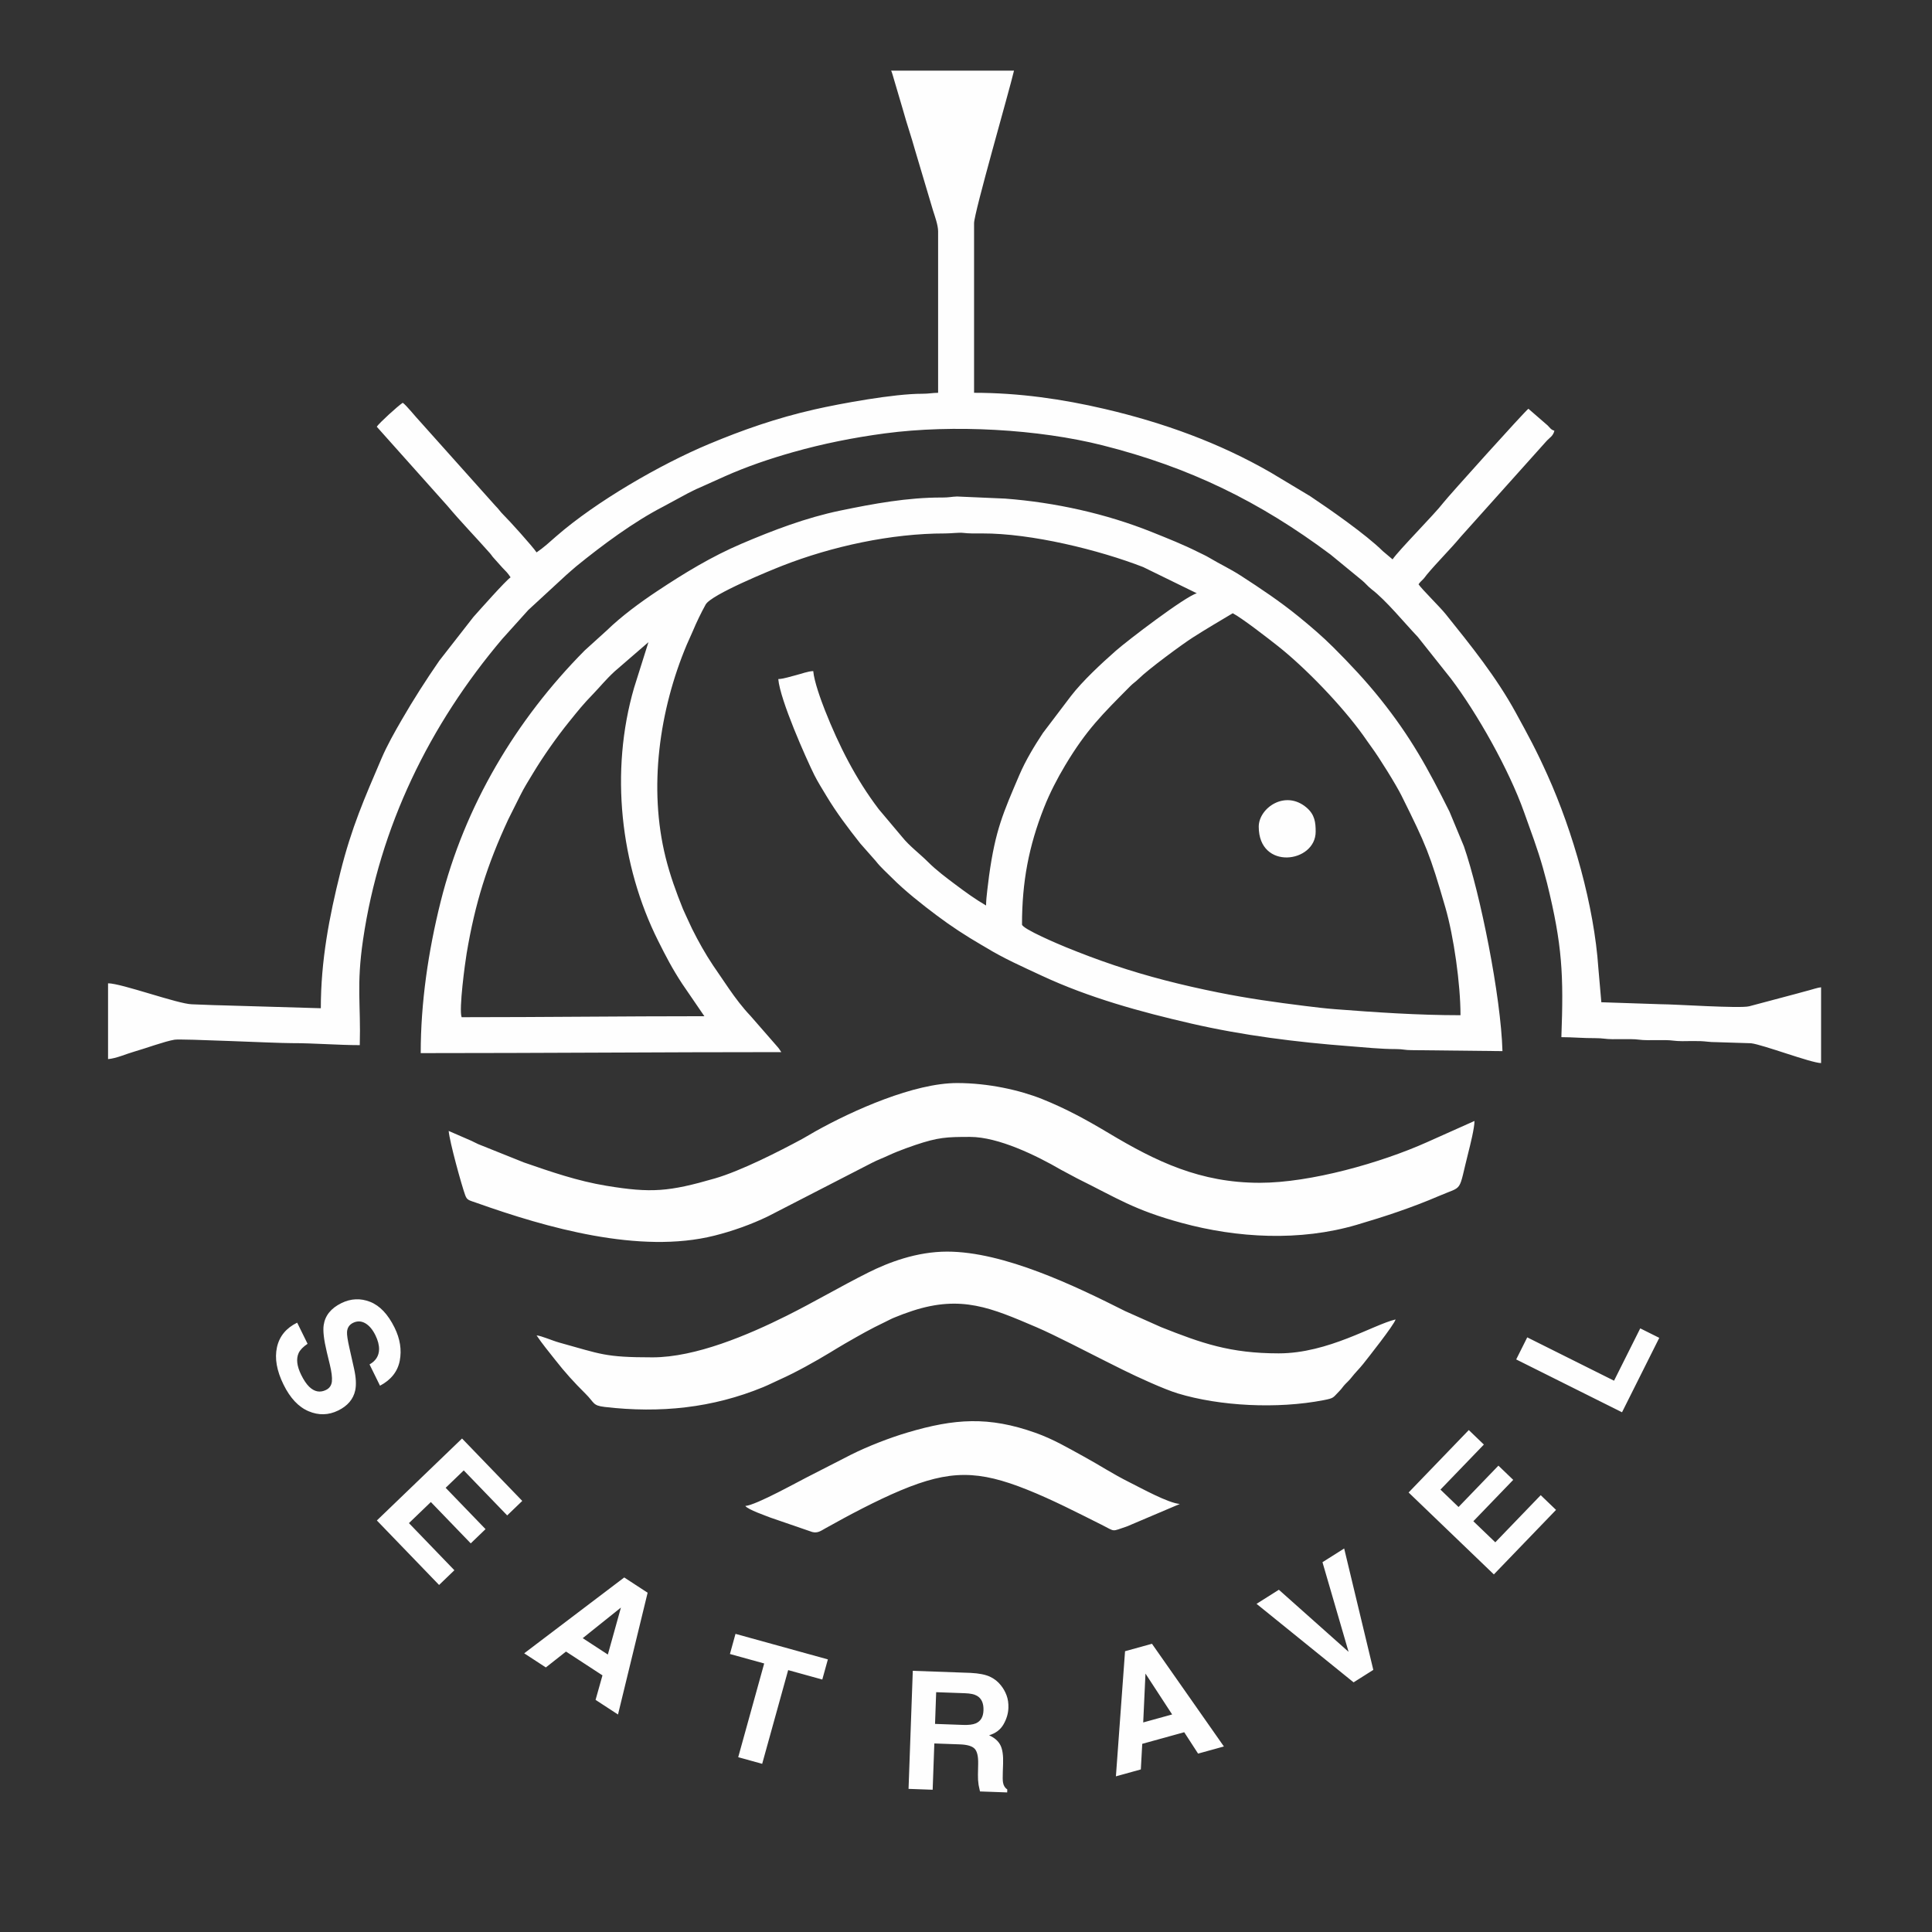 <?xml version="1.0" encoding="UTF-8"?> <!-- Creator: CorelDRAW 2021.5 --> <svg xmlns="http://www.w3.org/2000/svg" xmlns:xlink="http://www.w3.org/1999/xlink" xmlns:xodm="http://www.corel.com/coreldraw/odm/2003" xml:space="preserve" width="70mm" height="70mm" style="shape-rendering:geometricPrecision; text-rendering:geometricPrecision; image-rendering:optimizeQuality; fill-rule:evenodd; clip-rule:evenodd" viewBox="0 0 7000 7000"><rect x="0" y="0" width="7000" height="7000" fill="#333333" stroke="none"/> <defs> <style type="text/css"> <![CDATA[ .fil0 {fill:#FEFEFE} ]]> </style> </defs> <g id="Слой_x0020_1">  <path class="fil0" d="M3702.93 3349.46c0,-154.6 24.71,-283.89 79.54,-422.88 21.2,-53.75 48.47,-106.29 77.21,-154.24 77.55,-129.25 133.91,-183.71 234.98,-285.75 11.48,-11.67 19.58,-15.95 30.79,-27.06 34.85,-34.6 158.27,-125.56 197.03,-150.2 47.41,-30.26 95.7,-58.68 144.02,-87.45 34.45,18.18 128.97,91.64 163.33,118.79 100.67,79.6 231.66,215.56 309.24,323.65 11.02,15.3 19.15,27.83 29.95,42.39 27.43,37.05 88.97,135.83 109.14,176.51 89.28,179.75 102.22,209.91 158.8,405.2 30.44,104.92 54.71,277.75 54.71,389.9 -155.57,0 -309.71,-10.68 -455.72,-21.94 -33.89,-2.64 -71.81,-7.14 -107.84,-11.64 -108.09,-13.5 -206.12,-27.15 -313.19,-48.63 -133.69,-26.81 -258.47,-58.56 -378.04,-98.93 -63.03,-21.29 -115.91,-41.34 -174.28,-65.08 -20.7,-8.41 -159.67,-66.66 -159.67,-82.64zm-2588.55 1519.41c-16.36,11.08 -27.22,22.25 -32.4,33.61 -9.44,20.85 -6.39,47.08 9.15,78.67 9.31,18.96 18.93,33.36 28.93,43.13 19.05,18.5 39.41,22.44 61.16,11.76 12.76,-6.23 19.83,-16.63 21.32,-31.15 1.37,-14.49 -1.24,-34.88 -7.63,-61.2l-10.9 -45.15c-10.61,-44.47 -14.36,-76.87 -11.26,-97.38 5.03,-34.57 26.44,-61.2 64.21,-79.73 34.38,-16.85 69.26,-18.37 104.36,-4.53 35.04,13.87 64.55,45.12 88.35,93.53 19.93,40.6 26.16,80.38 18.75,119.45 -7.51,39.13 -31.32,69.48 -71.6,90.83l-37.92 -77.14c22.5,-12.7 34.04,-30.91 34.51,-54.44 0.34,-15.61 -4.16,-32.77 -13.28,-51.36 -10.15,-20.63 -22.44,-35.16 -36.84,-43.47 -14.43,-8.16 -29.11,-8.69 -44.13,-1.34 -13.68,6.74 -20.95,17.88 -21.81,33.33 -0.66,10.03 2.23,29.39 8.72,57.91l16.6 74.01c7.26,32.43 8.69,58.9 4.37,79.36 -6.92,31.87 -27.46,56.17 -61.72,72.95 -35.16,17.26 -70.94,18.1 -107.37,2.61 -36.44,-15.39 -66.73,-47.73 -90.78,-96.67 -24.61,-50.12 -32.52,-95.02 -23.71,-134.99 8.82,-39.88 33.24,-69.64 73.24,-89.22l37.68 76.62zm723.25 621.78l-157.4 -163.11 -65.54 63.06 144.49 149.76 -53.62 51.58 -144.49 -149.77 -79.42 76.41 164.63 170.71 -55.42 53.38 -225.43 -233.68 308.66 -296.99 218.16 226.11 -54.62 52.54zm273.68 444.73l91.02 59.37 47.39 -170.22 -138.41 110.85zm150.36 -219.93l84.81 55.3 -107.34 441.26 -81.28 -53.04 24.98 -88.81 -132.14 -86.21 -73.02 57.5 -78.45 -51.17 362.44 -274.83zm737.87 296.86l-20.23 72.99 -123.64 -34.17 -94.15 339.54 -86.83 -24.02 94.09 -339.54 -124.13 -34.32 20.2 -72.99 334.69 92.51zm392.38 118.83l-4.1 114.91 101.45 3.66c20.17,0.72 35.29,-1.11 45.59,-5.4 18.18,-7.47 27.59,-23.21 28.46,-47.2 0.93,-25.94 -7.08,-43.6 -23.96,-53.12 -9.53,-5.4 -23.9,-8.41 -43.36,-9.1l-104.08 -3.75zm125.44 -69.89c29.91,1.58 52.91,6.18 68.86,13.5 16.01,7.32 29.32,17.81 40.03,31.41 8.97,11.11 15.89,23.36 20.82,36.74 4.91,13.37 7.14,28.43 6.55,45.28 -0.71,20.29 -6.61,40.12 -17.63,59.36 -10.92,19.24 -28.39,32.52 -52.32,39.79 19.49,8.75 33.02,20.45 40.75,35.41 7.7,14.83 11.05,37.27 9.96,67.31l-0.99 28.73c-0.75,19.52 -0.53,32.8 0.8,39.91 1.93,11.05 7.08,19.4 15.4,24.95l-0.41 10.68 -98.5 -3.54c-2.32,-9.59 -4,-17.29 -4.99,-23.09 -1.83,-12.16 -2.7,-24.52 -2.42,-37.08l0.8 -39.76c0.59,-27.24 -3.72,-45.65 -13,-55.11 -9.18,-9.37 -27,-14.59 -53.34,-15.52l-92.48 -3.32 -6.05 167.7 -87.39 -3.13 15.39 -427.76 210.16 7.54zm624.69 179.53l104.8 -28.96 -96.61 -148.09 -8.19 177.05zm-65.82 -258.07l97.54 -26.97 260.64 372.08 -93.53 25.86 -50.24 -77.46 -152.1 42.05 -5.12 92.75 -90.3 24.99 33.11 -453.3zm715.31 -322.53l78.64 -49.71 105.57 439.86 -71.47 45.15 -351.6 -284.42 80.87 -51.08 252.58 224.93 -94.59 -324.73zm584.79 -426.24l-157.31 163.2 65.54 63.06 144.46 -149.85 53.66 51.54 -144.46 149.86 79.5 76.37 164.54 -170.77 55.52 53.34 -225.27 233.77 -308.87 -296.83 218.04 -226.2 54.65 52.51zm117.11 -308.43l40.04 -79.98 314.49 157.03 94.96 -189.64 68.89 34.38 -134.96 269.65 -383.42 -191.44zm-932.82 -1930.23c0,159.39 206.28,131.8 206.28,18.06 0,-33.85 -3.38,-61.72 -32.49,-86.79 -77.49,-66.76 -173.79,1.05 -173.79,68.73zm-1860.18 2461.14c9.9,13.47 75.6,35.97 91.52,42.36l150.97 51.98c19.71,5.09 31.19,-4.16 48.2,-13.69 83.29,-46.61 183.93,-100.11 271.79,-136.95 179.43,-75.28 282.4,-73.33 459.1,-2.57 91.79,36.74 179.62,82.2 267.97,126.33 53.87,26.88 34.29,26.1 94.31,6.18l190.38 -80.87c-43.04,-3.6 -137.56,-56.17 -182.07,-78.36 -62.12,-30.97 -108.08,-61.97 -166.58,-93.88 -57.32,-31.28 -109.11,-62.4 -174.75,-85.71 -169.07,-60.08 -292.27,-51.67 -463.26,-0.96 -65.57,19.43 -144.74,50.27 -205.16,80.62l-138.75 71.07c-49.65,24.51 -202.95,111.07 -243.67,114.45zm-336.55 -538.49c-174.03,0 -185.58,-11.67 -337.36,-53.44 -25.79,-7.1 -64.27,-24.54 -82.45,-26.06 21,31.31 43.53,58.06 67.18,88.29 34.63,44.34 69.36,82.82 109.27,122.17 34.48,34.01 25.57,43.54 70.57,48.79 201.4,23.49 390.73,3.6 574.02,-71.81 20.91,-8.6 41.86,-19.43 62.03,-28.4 55.33,-24.55 127.61,-65.04 178.84,-96.05 19.9,-12.01 37.74,-23.18 56.51,-33.92 56.45,-32.24 87.58,-50.58 145.83,-78.42 12.16,-5.8 20.45,-10.64 31.84,-15.23 22.68,-9.22 41.12,-16.36 65.94,-24.46 177.76,-57.94 285.79,-10.42 448.52,59.06 68,29.08 186.67,91.17 252.27,123.94l62.75 31.32c48.1,24.02 147.9,69.76 197.34,84.81 151.87,46.18 360.7,57.16 528.62,24.55 39.1,-7.61 32.95,-8.54 57.28,-33.08 9.81,-9.9 12.14,-15.68 21.6,-25.45 9.43,-9.78 14.68,-13.87 22.69,-24.33 12.41,-16.2 28.02,-31 41.89,-48.51 15.58,-19.7 112.03,-141.26 117.34,-161.12 -80.44,18.74 -243.52,122.89 -423.42,122.89 -176.23,0 -279.64,-36.9 -426.02,-94.99l-130.12 -58c-179.96,-90.59 -438.93,-215.65 -645.39,-215.65 -109.95,0 -212.21,39.01 -285.85,75.91 -99.27,49.71 -196.93,107.37 -295.59,156.59 -138.28,69.05 -329.32,150.6 -486.13,150.6zm-738.28 -820.39c3.26,39.66 46.93,197.34 59.9,232.91 6.89,18.74 13.13,17.81 43.69,28.67 249.23,88.38 588.23,185.95 859.06,117.9 65.88,-16.54 133.53,-40.6 194.2,-69.92l346.27 -178.22c21.26,-10.65 39.97,-21.23 60.79,-29.64 21.42,-8.66 37.96,-17.35 60.49,-26.32 21.32,-8.5 43.29,-16.66 66.13,-24.33 83.63,-28.08 113.49,-29.35 198.61,-29.35 102.84,0 240.75,67.62 329.45,119.1l58.93 31.5c145.76,72.03 205.19,113.89 378.07,160.94 202.03,54.96 428.2,67.59 634.53,6.92 100.71,-29.61 200.85,-62.66 297.33,-104.21 91.61,-39.51 68.83,-7.42 107.53,-160.04 6.14,-24.05 21.75,-86.46 21.75,-112.03l-172.48 77.12c-166.43,74.51 -421.52,146.94 -605.61,146.94 -215.46,0 -374.53,-76.59 -547.23,-179.99 -77.15,-46.21 -154.11,-88.66 -241.72,-123.64 -81.06,-32.33 -194.45,-57.78 -307.63,-57.78 -155.41,0 -375.81,98.13 -512.76,174.59 -17.75,9.9 -31.53,18.81 -48.19,27.81 -83.36,45.03 -221.98,115.72 -316.32,143.09 -166.96,48.35 -230.64,53.47 -393,26.78 -104.49,-17.16 -201.38,-50.74 -299.01,-84.53l-165.25 -66.23c-9.74,-4.15 -15.85,-8.06 -24.36,-11.85l-83.17 -36.19zm1773.32 -3259.8l0 585.47c-18.83,0 -33.67,3.54 -58.06,3.48 -101.76,-0.22 -295.71,35.5 -388.53,56.51 -139.87,31.65 -263.16,75.22 -384.22,125.87 -175.49,73.36 -409.11,208.6 -552.48,333.73 -23.56,20.6 -45.96,41.49 -71.56,58.65 -14.84,-22.16 -98.88,-115.32 -120.38,-136.42 -12.04,-11.82 -16.6,-20.54 -28.92,-32.55l-273.16 -305.46c-14.24,-14.62 -49.34,-58.9 -62.47,-67.68 -18.77,12.53 -84.87,72.95 -94.09,86.73l255.87 286.56c49.31,58.81 103.03,113.86 153.92,171.55 6.86,7.73 7.17,10.27 14.46,18.06l30.76 34.39c14.46,14.99 18.18,17.69 29.88,35.16 -17.94,12.01 -112.34,118.67 -134.74,143.71l-123.61 158.43c-48.22,69.94 -93.56,140.48 -136.26,214.46 -25.45,44.04 -52.79,92.17 -73.27,140.09 -62.13,145.36 -108.09,249.04 -148.74,411.59 -40.5,161.77 -70.95,320.79 -70.95,492.96l-365.69 -10.71c-32.33,-0.4 -67.9,-2.79 -101.35,-3.57 -50.96,-1.18 -255.22,-76.06 -303.85,-76.06l0 274.64c30.42,-2.51 65.67,-18.87 95.68,-27.34 38.6,-10.89 109.55,-37.14 145.23,-42.95 25.14,-4.12 365.6,12.63 425,12.48 79.51,-0.19 166.86,7.23 246.12,7.23 4.16,-149.7 -12.72,-214.44 11.89,-382.05 60.08,-409.48 241.37,-779.24 504.53,-1089.94l94.28 -104.64 137.35 -126.65c13.25,-11.2 23.56,-21.23 36.75,-31.96 93,-75.6 206.74,-160.41 315.35,-216.33l86.83 -46.99c14.56,-7.2 29.18,-15.17 44.01,-21.16l92.32 -41.49c79.23,-35.26 162.03,-63.34 245.75,-87.08 109.15,-30.91 219.34,-52.94 333.45,-68.18 247.71,-33.08 557.79,-15.02 787.87,43.01 315.42,79.51 568.93,203.2 826.78,395.86l113.24 92.94c13.37,10.68 21.66,22.41 35.66,33.05 52.66,40.19 119.1,121.99 167.39,172.58l120.03 151.13c94.41,124.69 209.63,328.11 264.93,483.58 24.46,68.9 48.69,132.11 68.52,202.56 5.09,18 9.9,35.99 14.62,54.09 55.77,225.67 60.42,333.73 52.07,558.75 41.28,0 77.65,3.84 123.08,3.6 26.56,-0.13 37.74,3.72 61.38,3.75 21.76,0.03 43.57,-0.03 65.33,-0.15 26.22,-0.16 36.18,3.84 61.38,3.72 21.76,-0.06 43.63,-0.22 65.39,-0.19 23.65,0.03 34.82,3.88 61.35,3.76 21.29,-0.13 44.16,-0.78 65.26,-0.16 20.21,0.62 32.71,3.85 57.79,3.76l126.3 3.97c43.54,5.21 216.39,71.07 253.7,71.9l0 -274.64c-12.73,1.06 -30.23,7.61 -43.39,10.83 -15.55,3.79 -26.87,7.57 -42.7,11.61l-174.41 46.39c-33.57,8.6 -269.05,-7.48 -318.52,-7.41l-217.14 -7.23 -10.73 -122.99c-15.27,-225.98 -91.89,-495.07 -184.62,-700.63 -41.77,-92.63 -67.12,-138.72 -114.67,-225.67 -70.53,-129.01 -162.45,-242.93 -254.03,-357.07 -20.7,-25.82 -86.21,-89.96 -98.22,-107.9 5.49,-8.22 8.22,-9.74 15.39,-17.13 7.88,-8.04 7.88,-9.9 14.62,-17.94 39.28,-46.95 83.57,-90.21 123.01,-137.35l309.34 -345.24c12.38,-14.06 25.17,-18.9 29.79,-38.89 -12.2,-3.25 -15.67,-10.14 -24.39,-19.02l-69.7 -60.48c-12.45,8.35 -290.59,317.5 -307.6,339.72 -33.02,43.16 -162.27,172.69 -184.55,205.99l-35.35 -29.79c-60.7,-60.33 -195.76,-154.17 -263.6,-199.35l-142.41 -85.44c-186.47,-107.62 -388.68,-180.64 -601.66,-230.42 -153.4,-35.87 -311.02,-58.53 -473.35,-58.53l0 -614.39c0,-37.86 127.64,-479.52 144.74,-552.94l-445.14 0c3.51,7.23 8.41,26.28 11.33,35.68l32.12 108.87c13.25,48.28 30.07,96.29 43.41,144.55l64.71 217.32c6.17,19.24 18.55,53.72 18.55,75.44zm-846.89 2844.21c-296.8,0 -582.39,3.6 -879.44,3.6 -10.71,-27.74 12.75,-199.42 18.15,-231.29 30.91,-183.75 74.67,-321.44 150.82,-485.45l43.39 -86.77c14.18,-28.7 29.85,-53.12 46.21,-80.34 36.65,-60.92 86.3,-131.61 131.17,-187.04 36.78,-45.34 47.73,-59.89 88.97,-102.68 23.9,-24.77 42.95,-49.16 75.88,-79.6l122.24 -105.67 -51.95 164.94c-88.26,303.35 -49.93,643.5 86.92,916.84 29.05,58.03 51.21,100.89 87.11,155.69l80.53 117.77zm-1027.75 133.72c439.15,0 867.09,-3.63 1306.43,-3.63 -4.41,-6.61 -7.73,-12.51 -13.56,-18.96l-97.73 -112.03c-28.61,-30.04 -54.64,-64.49 -78.32,-98.84 -20.08,-29.14 -37.55,-54.62 -57.23,-83.85 -28.18,-41.96 -53.44,-87.3 -76.43,-133.26 -8.78,-17.56 -14.21,-31.74 -22.9,-49.34l-10.06 -22.25c-24.98,-61.97 -46.73,-122.02 -62.87,-186.88 -62.66,-251.52 -23.06,-533.77 76.81,-771.17 7.63,-18.15 14.92,-32.31 22.28,-50.06 12.94,-31.12 30.04,-66.19 45.99,-95.02 20.2,-36.46 237.65,-124.85 278.67,-140.92 177.92,-69.51 392.94,-116.93 588.89,-116.68 19.8,0.03 51.7,-3.67 63.49,-2.21 23.15,2.83 45.71,2.3 70.38,2.17 178.66,-0.65 423.76,59.8 583.73,121.84l194.36 95.02c-41.49,11.08 -252.2,171.83 -293.97,208.76 -53.04,46.8 -120.01,108.99 -162.03,163.48l-101.38 133.69c-31.34,47.42 -62.94,99.53 -85.74,152.87 -58.81,137.76 -86.52,199.11 -109.46,364.14 -2.23,16.08 -4.62,37.31 -6.39,51.43 -2.11,16.82 -4.62,42.01 -4.62,56.82 -40.56,-23.74 -73.93,-48.1 -109.61,-74.85 -34.64,-25.98 -70.57,-52.73 -101.17,-83.33 -30.23,-30.22 -66.91,-57.07 -93.75,-90.65l-84.32 -100.14c-83.23,-109.61 -144.24,-230.14 -194.89,-358.31 -14.27,-36.21 -39.22,-104.61 -42.36,-142 -18.83,0.4 -43.6,10.02 -61.53,14.46 -17.07,4.22 -47.21,14.06 -65.14,14.43 6.33,75.78 101.1,288.23 130.24,346.98 12.76,25.63 29.05,51.2 43.67,75.66 36.8,61.38 79.16,117.36 123.32,173.22l55.92 63.43c17.6,22.72 38.42,40.53 58.53,60.83 46.55,47.05 110.26,97.19 163.27,136.92 50.7,38.07 105.2,73.73 161.4,106.35l13.96 8.13c65.79,40.43 134.35,70.6 203.92,103.06 171.89,80.19 357.81,131.17 542.61,173.69 186.42,42.86 380.81,67.34 573,81.93 55.79,4.25 110.54,10.42 170.43,10.49 22.87,0 30.13,3.91 54.12,3.81l329.42 3.54c-5.56,-198.46 -80.53,-571.19 -139.78,-742.28l-52.01 -125.12c-78.63,-157.87 -140.58,-270.64 -250.22,-407.87 -53.28,-66.69 -110.26,-127.3 -170.52,-187.5 -40.31,-40.25 -82.77,-76.4 -126.62,-112.12 -66.31,-54.03 -137.57,-101.67 -209.75,-148.28 -37.46,-24.17 -75.04,-41.55 -112.99,-64.24 -13.84,-8.28 -26.04,-13.47 -40.72,-20.82 -54.37,-27.28 -109.91,-49.28 -166.64,-72.06 -167.12,-67.09 -351.3,-107.84 -533.27,-121.65l-173.6 -7.57c-19.77,0.62 -29.89,3.88 -54.12,3.75 -124.07,-0.65 -249.97,22.63 -368.86,47.27 -124.04,25.69 -243.67,71.37 -357.6,119.97 -109.08,46.52 -207.73,106.69 -305.73,171.74 -61.57,40.9 -129.69,90.89 -182.88,142.63l-79.69 72.21c-249.14,251.09 -435.37,563.62 -522.01,909.83 -45.18,180.51 -72.37,366.93 -72.37,549.34z"></path> </g> </svg> 